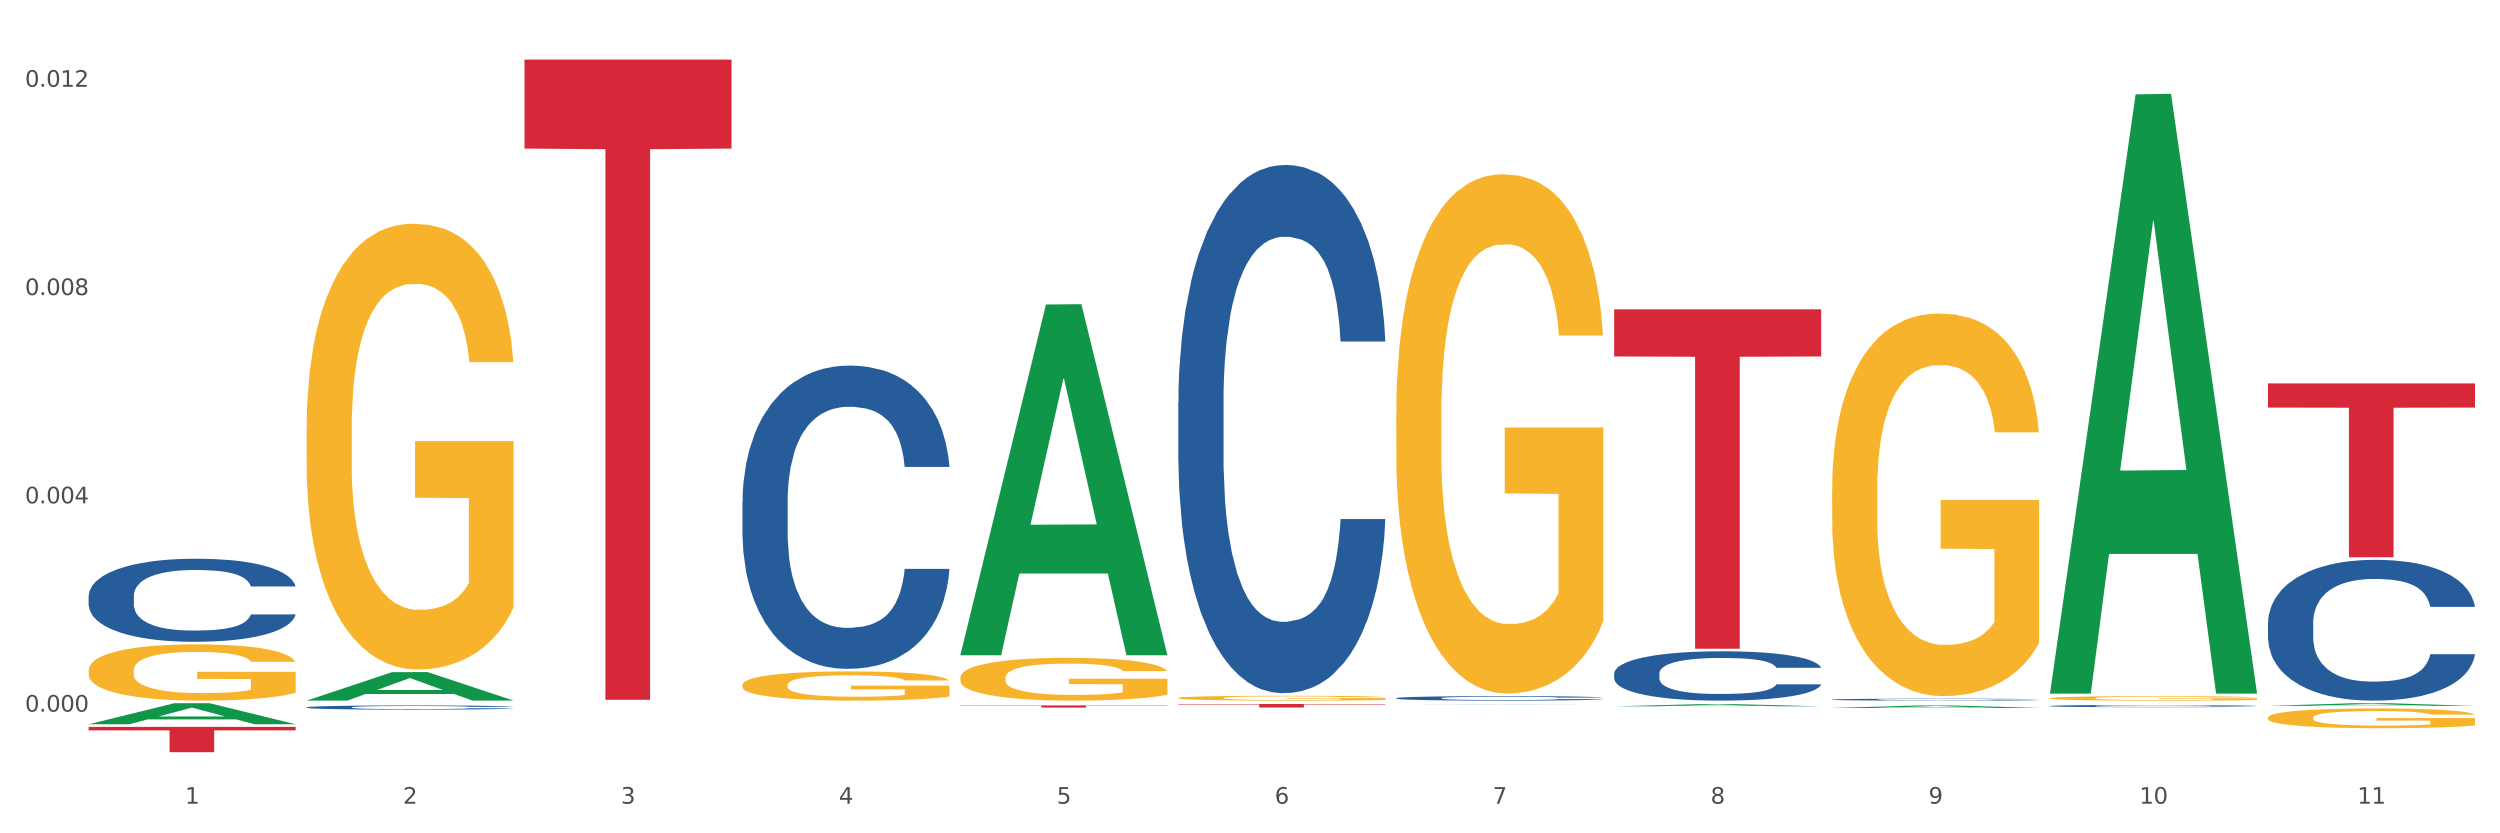 <?xml version="1.0" encoding="utf-8" standalone="no"?>
<!DOCTYPE svg PUBLIC "-//W3C//DTD SVG 1.1//EN"
  "http://www.w3.org/Graphics/SVG/1.1/DTD/svg11.dtd">
<svg xmlns:xlink="http://www.w3.org/1999/xlink" width="1080pt" height="360pt" viewBox="0 0 1080 360" xmlns="http://www.w3.org/2000/svg" version="1.1">
 <rect x="0" y="0" width="1080" height="360" fill="#333333" stroke="none"/>
 <defs>
  <style type="text/css">*{stroke-linejoin: round; stroke-linecap: butt}</style>
 </defs>
 <g id="figure_1">
  <g id="patch_1">
   <path d="M 0 360 
L 1080 360 
L 1080 0 
L 0 0 
z
" style="fill: #ffffff; stroke: #ffffff; stroke-linejoin: miter"/>
  </g>
  <g id="axes_1">
   <g id="matplotlib.axis_1">
    <g id="xtick_1">
     <g id="text_1">
      <!-- 1 -->
      <g style="fill: #4d4d4d" transform="translate(79.949 347.204) scale(0.096 -0.096)">
       <defs>
        <path id="DejaVuSans-31" d="M 794 531 
L 1825 531 
L 1825 4091 
L 703 3866 
L 703 4441 
L 1819 4666 
L 2450 4666 
L 2450 531 
L 3481 531 
L 3481 0 
L 794 0 
L 794 531 
z
" transform="scale(0.016)"/>
       </defs>
       <use xlink:href="#DejaVuSans-31"/>
      </g>
     </g>
    </g>
    <g id="xtick_2">
     <g id="text_2">
      <!-- 2 -->
      <g style="fill: #4d4d4d" transform="translate(174.097 347.204) scale(0.096 -0.096)">
       <defs>
        <path id="DejaVuSans-32" d="M 1228 531 
L 3431 531 
L 3431 0 
L 469 0 
L 469 531 
Q 828 903 1448 1529 
Q 2069 2156 2228 2338 
Q 2531 2678 2651 2914 
Q 2772 3150 2772 3378 
Q 2772 3750 2511 3984 
Q 2250 4219 1831 4219 
Q 1534 4219 1204 4116 
Q 875 4013 500 3803 
L 500 4441 
Q 881 4594 1212 4672 
Q 1544 4750 1819 4750 
Q 2544 4750 2975 4387 
Q 3406 4025 3406 3419 
Q 3406 3131 3298 2873 
Q 3191 2616 2906 2266 
Q 2828 2175 2409 1742 
Q 1991 1309 1228 531 
z
" transform="scale(0.016)"/>
       </defs>
       <use xlink:href="#DejaVuSans-32"/>
      </g>
     </g>
    </g>
    <g id="xtick_3">
     <g id="text_3">
      <!-- 3 -->
      <g style="fill: #4d4d4d" transform="translate(268.244 347.204) scale(0.096 -0.096)">
       <defs>
        <path id="DejaVuSans-33" d="M 2597 2516 
Q 3050 2419 3304 2112 
Q 3559 1806 3559 1356 
Q 3559 666 3084 287 
Q 2609 -91 1734 -91 
Q 1441 -91 1130 -33 
Q 819 25 488 141 
L 488 750 
Q 750 597 1062 519 
Q 1375 441 1716 441 
Q 2309 441 2620 675 
Q 2931 909 2931 1356 
Q 2931 1769 2642 2001 
Q 2353 2234 1838 2234 
L 1294 2234 
L 1294 2753 
L 1863 2753 
Q 2328 2753 2575 2939 
Q 2822 3125 2822 3475 
Q 2822 3834 2567 4026 
Q 2313 4219 1838 4219 
Q 1578 4219 1281 4162 
Q 984 4106 628 3988 
L 628 4550 
Q 988 4650 1302 4700 
Q 1616 4750 1894 4750 
Q 2613 4750 3031 4423 
Q 3450 4097 3450 3541 
Q 3450 3153 3228 2886 
Q 3006 2619 2597 2516 
z
" transform="scale(0.016)"/>
       </defs>
       <use xlink:href="#DejaVuSans-33"/>
      </g>
     </g>
    </g>
    <g id="xtick_4">
     <g id="text_4">
      <!-- 4 -->
      <g style="fill: #4d4d4d" transform="translate(362.392 347.204) scale(0.096 -0.096)">
       <defs>
        <path id="DejaVuSans-34" d="M 2419 4116 
L 825 1625 
L 2419 1625 
L 2419 4116 
z
M 2253 4666 
L 3047 4666 
L 3047 1625 
L 3713 1625 
L 3713 1100 
L 3047 1100 
L 3047 0 
L 2419 0 
L 2419 1100 
L 313 1100 
L 313 1709 
L 2253 4666 
z
" transform="scale(0.016)"/>
       </defs>
       <use xlink:href="#DejaVuSans-34"/>
      </g>
     </g>
    </g>
    <g id="xtick_5">
     <g id="text_5">
      <!-- 5 -->
      <g style="fill: #4d4d4d" transform="translate(456.54 347.204) scale(0.096 -0.096)">
       <defs>
        <path id="DejaVuSans-35" d="M 691 4666 
L 3169 4666 
L 3169 4134 
L 1269 4134 
L 1269 2991 
Q 1406 3038 1543 3061 
Q 1681 3084 1819 3084 
Q 2600 3084 3056 2656 
Q 3513 2228 3513 1497 
Q 3513 744 3044 326 
Q 2575 -91 1722 -91 
Q 1428 -91 1123 -41 
Q 819 9 494 109 
L 494 744 
Q 775 591 1075 516 
Q 1375 441 1709 441 
Q 2250 441 2565 725 
Q 2881 1009 2881 1497 
Q 2881 1984 2565 2268 
Q 2250 2553 1709 2553 
Q 1456 2553 1204 2497 
Q 953 2441 691 2322 
L 691 4666 
z
" transform="scale(0.016)"/>
       </defs>
       <use xlink:href="#DejaVuSans-35"/>
      </g>
     </g>
    </g>
    <g id="xtick_6">
     <g id="text_6">
      <!-- 6 -->
      <g style="fill: #4d4d4d" transform="translate(550.688 347.204) scale(0.096 -0.096)">
       <defs>
        <path id="DejaVuSans-36" d="M 2113 2584 
Q 1688 2584 1439 2293 
Q 1191 2003 1191 1497 
Q 1191 994 1439 701 
Q 1688 409 2113 409 
Q 2538 409 2786 701 
Q 3034 994 3034 1497 
Q 3034 2003 2786 2293 
Q 2538 2584 2113 2584 
z
M 3366 4563 
L 3366 3988 
Q 3128 4100 2886 4159 
Q 2644 4219 2406 4219 
Q 1781 4219 1451 3797 
Q 1122 3375 1075 2522 
Q 1259 2794 1537 2939 
Q 1816 3084 2150 3084 
Q 2853 3084 3261 2657 
Q 3669 2231 3669 1497 
Q 3669 778 3244 343 
Q 2819 -91 2113 -91 
Q 1303 -91 875 529 
Q 447 1150 447 2328 
Q 447 3434 972 4092 
Q 1497 4750 2381 4750 
Q 2619 4750 2861 4703 
Q 3103 4656 3366 4563 
z
" transform="scale(0.016)"/>
       </defs>
       <use xlink:href="#DejaVuSans-36"/>
      </g>
     </g>
    </g>
    <g id="xtick_7">
     <g id="text_7">
      <!-- 7 -->
      <g style="fill: #4d4d4d" transform="translate(644.835 347.204) scale(0.096 -0.096)">
       <defs>
        <path id="DejaVuSans-37" d="M 525 4666 
L 3525 4666 
L 3525 4397 
L 1831 0 
L 1172 0 
L 2766 4134 
L 525 4134 
L 525 4666 
z
" transform="scale(0.016)"/>
       </defs>
       <use xlink:href="#DejaVuSans-37"/>
      </g>
     </g>
    </g>
    <g id="xtick_8">
     <g id="text_8">
      <!-- 8 -->
      <g style="fill: #4d4d4d" transform="translate(738.983 347.204) scale(0.096 -0.096)">
       <defs>
        <path id="DejaVuSans-38" d="M 2034 2216 
Q 1584 2216 1326 1975 
Q 1069 1734 1069 1313 
Q 1069 891 1326 650 
Q 1584 409 2034 409 
Q 2484 409 2743 651 
Q 3003 894 3003 1313 
Q 3003 1734 2745 1975 
Q 2488 2216 2034 2216 
z
M 1403 2484 
Q 997 2584 770 2862 
Q 544 3141 544 3541 
Q 544 4100 942 4425 
Q 1341 4750 2034 4750 
Q 2731 4750 3128 4425 
Q 3525 4100 3525 3541 
Q 3525 3141 3298 2862 
Q 3072 2584 2669 2484 
Q 3125 2378 3379 2068 
Q 3634 1759 3634 1313 
Q 3634 634 3220 271 
Q 2806 -91 2034 -91 
Q 1263 -91 848 271 
Q 434 634 434 1313 
Q 434 1759 690 2068 
Q 947 2378 1403 2484 
z
M 1172 3481 
Q 1172 3119 1398 2916 
Q 1625 2713 2034 2713 
Q 2441 2713 2670 2916 
Q 2900 3119 2900 3481 
Q 2900 3844 2670 4047 
Q 2441 4250 2034 4250 
Q 1625 4250 1398 4047 
Q 1172 3844 1172 3481 
z
" transform="scale(0.016)"/>
       </defs>
       <use xlink:href="#DejaVuSans-38"/>
      </g>
     </g>
    </g>
    <g id="xtick_9">
     <g id="text_9">
      <!-- 9 -->
      <g style="fill: #4d4d4d" transform="translate(833.131 347.204) scale(0.096 -0.096)">
       <defs>
        <path id="DejaVuSans-39" d="M 703 97 
L 703 672 
Q 941 559 1184 500 
Q 1428 441 1663 441 
Q 2288 441 2617 861 
Q 2947 1281 2994 2138 
Q 2813 1869 2534 1725 
Q 2256 1581 1919 1581 
Q 1219 1581 811 2004 
Q 403 2428 403 3163 
Q 403 3881 828 4315 
Q 1253 4750 1959 4750 
Q 2769 4750 3195 4129 
Q 3622 3509 3622 2328 
Q 3622 1225 3098 567 
Q 2575 -91 1691 -91 
Q 1453 -91 1209 -44 
Q 966 3 703 97 
z
M 1959 2075 
Q 2384 2075 2632 2365 
Q 2881 2656 2881 3163 
Q 2881 3666 2632 3958 
Q 2384 4250 1959 4250 
Q 1534 4250 1286 3958 
Q 1038 3666 1038 3163 
Q 1038 2656 1286 2365 
Q 1534 2075 1959 2075 
z
" transform="scale(0.016)"/>
       </defs>
       <use xlink:href="#DejaVuSans-39"/>
      </g>
     </g>
    </g>
    <g id="xtick_10">
     <g id="text_10">
      <!-- 10 -->
      <g style="fill: #4d4d4d" transform="translate(924.224 347.204) scale(0.096 -0.096)">
       <defs>
        <path id="DejaVuSans-30" d="M 2034 4250 
Q 1547 4250 1301 3770 
Q 1056 3291 1056 2328 
Q 1056 1369 1301 889 
Q 1547 409 2034 409 
Q 2525 409 2770 889 
Q 3016 1369 3016 2328 
Q 3016 3291 2770 3770 
Q 2525 4250 2034 4250 
z
M 2034 4750 
Q 2819 4750 3233 4129 
Q 3647 3509 3647 2328 
Q 3647 1150 3233 529 
Q 2819 -91 2034 -91 
Q 1250 -91 836 529 
Q 422 1150 422 2328 
Q 422 3509 836 4129 
Q 1250 4750 2034 4750 
z
" transform="scale(0.016)"/>
       </defs>
       <use xlink:href="#DejaVuSans-31"/>
       <use xlink:href="#DejaVuSans-30" transform="translate(63.623 0)"/>
      </g>
     </g>
    </g>
    <g id="xtick_11">
     <g id="text_11">
      <!-- 11 -->
      <g style="fill: #4d4d4d" transform="translate(1018.372 347.204) scale(0.096 -0.096)">
       <use xlink:href="#DejaVuSans-31"/>
       <use xlink:href="#DejaVuSans-31" transform="translate(63.623 0)"/>
      </g>
     </g>
    </g>
    <g id="xtick_12"/>
    <g id="xtick_13"/>
    <g id="xtick_14"/>
    <g id="xtick_15"/>
    <g id="xtick_16"/>
    <g id="xtick_17"/>
    <g id="xtick_18"/>
    <g id="xtick_19"/>
    <g id="xtick_20"/>
    <g id="xtick_21"/>
   </g>
   <g id="matplotlib.axis_2">
    <g id="ytick_1">
     <g id="text_12">
      <!-- 0.000 -->
      <g style="fill: #4d4d4d" transform="translate(10.8 307.431) scale(0.096 -0.096)">
       <defs>
        <path id="DejaVuSans-2e" d="M 684 794 
L 1344 794 
L 1344 0 
L 684 0 
L 684 794 
z
" transform="scale(0.016)"/>
       </defs>
       <use xlink:href="#DejaVuSans-30"/>
       <use xlink:href="#DejaVuSans-2e" transform="translate(63.623 0)"/>
       <use xlink:href="#DejaVuSans-30" transform="translate(95.41 0)"/>
       <use xlink:href="#DejaVuSans-30" transform="translate(159.033 0)"/>
       <use xlink:href="#DejaVuSans-30" transform="translate(222.656 0)"/>
      </g>
     </g>
    </g>
    <g id="ytick_2">
     <g id="text_13">
      <!-- 0.004 -->
      <g style="fill: #4d4d4d" transform="translate(10.8 217.45) scale(0.096 -0.096)">
       <use xlink:href="#DejaVuSans-30"/>
       <use xlink:href="#DejaVuSans-2e" transform="translate(63.623 0)"/>
       <use xlink:href="#DejaVuSans-30" transform="translate(95.41 0)"/>
       <use xlink:href="#DejaVuSans-30" transform="translate(159.033 0)"/>
       <use xlink:href="#DejaVuSans-34" transform="translate(222.656 0)"/>
      </g>
     </g>
    </g>
    <g id="ytick_3">
     <g id="text_14">
      <!-- 0.008 -->
      <g style="fill: #4d4d4d" transform="translate(10.8 127.468) scale(0.096 -0.096)">
       <use xlink:href="#DejaVuSans-30"/>
       <use xlink:href="#DejaVuSans-2e" transform="translate(63.623 0)"/>
       <use xlink:href="#DejaVuSans-30" transform="translate(95.41 0)"/>
       <use xlink:href="#DejaVuSans-30" transform="translate(159.033 0)"/>
       <use xlink:href="#DejaVuSans-38" transform="translate(222.656 0)"/>
      </g>
     </g>
    </g>
    <g id="ytick_4">
     <g id="text_15">
      <!-- 0.012 -->
      <g style="fill: #4d4d4d" transform="translate(10.8 37.487) scale(0.096 -0.096)">
       <use xlink:href="#DejaVuSans-30"/>
       <use xlink:href="#DejaVuSans-2e" transform="translate(63.623 0)"/>
       <use xlink:href="#DejaVuSans-30" transform="translate(95.41 0)"/>
       <use xlink:href="#DejaVuSans-31" transform="translate(159.033 0)"/>
       <use xlink:href="#DejaVuSans-32" transform="translate(222.656 0)"/>
      </g>
     </g>
    </g>
    <g id="ytick_5"/>
    <g id="ytick_6"/>
    <g id="ytick_7"/>
   </g>
   <g id="PolyCollection_1">
    <path d="M 38.283 312.879 
L 38.375 312.87 
L 75.258 303.793 
L 90.564 303.784 
L 127.723 312.896 
L 110.02 312.896 
L 101.998 310.774 
L 63.916 310.774 
L 63.64 310.808 
L 55.894 312.896 
L 38.283 312.896 
L 38.283 312.879 
L 68.711 309.508 
L 97.203 309.499 
L 83.095 305.726 
L 82.911 305.709 
L 82.727 305.735 
L 68.619 309.499 
L 68.711 309.508 
L 38.283 312.879 
z
" clip-path="url(#pa3ec9d5d8d)" style="fill: #109648"/>
    <path d="M 791.464 302.209 
L 791.57 302.208 
L 791.57 302.187 
L 791.887 302.158 
L 793.05 302.104 
L 794.53 302.063 
L 797.068 302.016 
L 798.442 301.996 
L 800.239 301.974 
L 803.939 301.937 
L 808.168 301.907 
L 811.129 301.89 
L 813.349 301.879 
L 818.318 301.86 
L 821.172 301.851 
L 824.132 301.845 
L 826.67 301.84 
L 830.898 301.835 
L 834.282 301.832 
L 838.193 301.832 
L 841.471 301.832 
L 845.805 301.835 
L 852.148 301.845 
L 854.58 301.85 
L 857.857 301.859 
L 861.24 301.871 
L 863.989 301.884 
L 867.161 301.901 
L 870.438 301.924 
L 873.61 301.954 
L 875.83 301.98 
L 877.627 302.009 
L 879.213 302.043 
L 880.376 302.081 
L 880.905 302.113 
L 861.558 302.113 
L 861.029 302.084 
L 859.972 302.053 
L 858.915 302.033 
L 857.752 302.016 
L 855.954 301.997 
L 854.369 301.984 
L 851.726 301.97 
L 849.294 301.961 
L 847.285 301.955 
L 844.854 301.951 
L 839.673 301.946 
L 835.973 301.946 
L 833.647 301.947 
L 830.793 301.951 
L 828.361 301.957 
L 825.507 301.966 
L 823.287 301.976 
L 821.066 301.989 
L 819.798 301.998 
L 817.895 302.015 
L 816.626 302.029 
L 814.935 302.053 
L 813.983 302.07 
L 812.291 302.113 
L 811.551 302.146 
L 811.234 302.168 
L 811.023 302.192 
L 811.023 302.312 
L 811.657 302.366 
L 812.186 302.389 
L 813.032 302.415 
L 814.617 302.449 
L 816.943 302.482 
L 819.375 302.506 
L 821.384 302.52 
L 823.287 302.531 
L 825.189 302.539 
L 827.515 302.547 
L 829.418 302.552 
L 832.273 302.556 
L 835.656 302.559 
L 838.299 302.559 
L 843.691 302.555 
L 846.122 302.551 
L 848.448 302.545 
L 850.986 302.537 
L 852.994 302.528 
L 854.157 302.521 
L 856.06 302.506 
L 857.54 302.491 
L 858.809 302.473 
L 859.655 302.458 
L 860.606 302.435 
L 861.346 302.409 
L 861.558 302.395 
L 880.905 302.395 
L 880.482 302.423 
L 879.742 302.45 
L 878.262 302.486 
L 877.099 302.506 
L 875.301 302.532 
L 873.398 302.553 
L 870.755 302.577 
L 868.324 302.595 
L 865.787 302.61 
L 863.038 302.624 
L 858.069 302.643 
L 856.272 302.648 
L 852.466 302.658 
L 849.505 302.663 
L 845.171 302.668 
L 840.731 302.671 
L 836.079 302.672 
L 831.956 302.671 
L 827.41 302.666 
L 824.555 302.661 
L 821.384 302.654 
L 817.683 302.644 
L 814.194 302.631 
L 810.917 302.615 
L 807.851 302.598 
L 804.997 302.578 
L 801.296 302.545 
L 798.548 302.512 
L 796.539 302.483 
L 795.165 302.457 
L 793.79 302.425 
L 793.05 302.403 
L 791.887 302.349 
L 791.464 302.299 
L 791.464 302.209 
z
" clip-path="url(#pa3ec9d5d8d)" style="fill: #255c99"/>
    <path d="M 697.317 290.933 
L 697.422 290.914 
L 697.422 290.368 
L 697.74 289.629 
L 698.903 288.266 
L 700.383 287.234 
L 702.92 286.027 
L 704.294 285.521 
L 706.092 284.956 
L 709.792 284.041 
L 714.021 283.263 
L 716.981 282.834 
L 719.201 282.562 
L 724.17 282.075 
L 727.024 281.861 
L 729.985 281.686 
L 732.522 281.569 
L 736.751 281.433 
L 740.134 281.374 
L 744.046 281.355 
L 747.323 281.374 
L 751.657 281.452 
L 758.001 281.686 
L 760.432 281.822 
L 763.71 282.056 
L 767.093 282.367 
L 769.842 282.679 
L 773.013 283.126 
L 776.291 283.71 
L 779.462 284.45 
L 781.682 285.132 
L 783.48 285.852 
L 785.065 286.728 
L 786.228 287.682 
L 786.757 288.48 
L 767.41 288.48 
L 766.881 287.76 
L 765.824 286.981 
L 764.767 286.455 
L 763.604 286.027 
L 761.807 285.54 
L 760.221 285.229 
L 757.578 284.859 
L 755.146 284.625 
L 753.138 284.489 
L 750.706 284.372 
L 745.526 284.256 
L 741.825 284.256 
L 739.5 284.294 
L 736.645 284.392 
L 734.213 284.528 
L 731.359 284.762 
L 729.139 285.015 
L 726.919 285.346 
L 725.65 285.579 
L 723.747 286.008 
L 722.478 286.358 
L 720.787 286.962 
L 719.835 287.39 
L 718.144 288.5 
L 717.404 289.317 
L 717.087 289.882 
L 716.875 290.505 
L 716.875 293.542 
L 717.509 294.904 
L 718.038 295.488 
L 718.884 296.15 
L 720.47 297.007 
L 722.796 297.844 
L 725.227 298.448 
L 727.236 298.818 
L 729.139 299.09 
L 731.042 299.304 
L 733.368 299.499 
L 735.271 299.616 
L 738.125 299.732 
L 741.508 299.791 
L 744.151 299.791 
L 749.543 299.694 
L 751.975 299.596 
L 754.301 299.46 
L 756.838 299.246 
L 758.847 299.012 
L 760.009 298.837 
L 761.912 298.467 
L 763.393 298.078 
L 764.661 297.63 
L 765.507 297.241 
L 766.458 296.657 
L 767.199 295.995 
L 767.41 295.644 
L 786.757 295.644 
L 786.334 296.345 
L 785.594 297.026 
L 784.114 297.941 
L 782.951 298.467 
L 781.154 299.11 
L 779.251 299.655 
L 776.608 300.258 
L 774.176 300.706 
L 771.639 301.095 
L 768.89 301.446 
L 763.921 301.932 
L 762.124 302.069 
L 758.318 302.302 
L 755.358 302.439 
L 751.023 302.575 
L 746.583 302.653 
L 741.931 302.672 
L 737.808 302.633 
L 733.262 302.516 
L 730.407 302.4 
L 727.236 302.224 
L 723.536 301.952 
L 720.047 301.621 
L 716.769 301.232 
L 713.704 300.784 
L 710.849 300.278 
L 707.149 299.44 
L 704.4 298.623 
L 702.391 297.864 
L 701.017 297.221 
L 699.643 296.403 
L 698.903 295.839 
L 697.74 294.476 
L 697.317 293.211 
L 697.317 290.933 
z
" clip-path="url(#pa3ec9d5d8d)" style="fill: #255c99"/>
    <path d="M 603.169 301.6 
L 603.275 301.599 
L 603.275 301.549 
L 603.592 301.481 
L 604.755 301.357 
L 606.235 301.263 
L 608.772 301.153 
L 610.147 301.106 
L 611.944 301.055 
L 615.644 300.971 
L 619.873 300.9 
L 622.833 300.861 
L 625.053 300.836 
L 630.022 300.792 
L 632.877 300.772 
L 635.837 300.756 
L 638.374 300.746 
L 642.603 300.733 
L 645.986 300.728 
L 649.898 300.726 
L 653.175 300.728 
L 657.51 300.735 
L 663.853 300.756 
L 666.285 300.769 
L 669.562 300.79 
L 672.945 300.818 
L 675.694 300.847 
L 678.866 300.888 
L 682.143 300.941 
L 685.315 301.009 
L 687.535 301.071 
L 689.332 301.137 
L 690.918 301.217 
L 692.081 301.304 
L 692.609 301.377 
L 673.262 301.377 
L 672.734 301.311 
L 671.676 301.24 
L 670.619 301.192 
L 669.456 301.153 
L 667.659 301.108 
L 666.073 301.08 
L 663.43 301.046 
L 660.999 301.025 
L 658.99 301.012 
L 656.558 301.002 
L 651.378 300.991 
L 647.678 300.991 
L 645.352 300.994 
L 642.497 301.003 
L 640.066 301.016 
L 637.211 301.037 
L 634.991 301.06 
L 632.771 301.09 
L 631.502 301.112 
L 629.599 301.151 
L 628.331 301.183 
L 626.639 301.238 
L 625.688 301.277 
L 623.996 301.378 
L 623.256 301.453 
L 622.939 301.504 
L 622.727 301.561 
L 622.727 301.839 
L 623.362 301.963 
L 623.89 302.016 
L 624.736 302.077 
L 626.322 302.155 
L 628.648 302.231 
L 631.079 302.286 
L 633.088 302.32 
L 634.991 302.345 
L 636.894 302.365 
L 639.22 302.382 
L 641.123 302.393 
L 643.977 302.404 
L 647.361 302.409 
L 650.004 302.409 
L 655.395 302.4 
L 657.827 302.391 
L 660.153 302.379 
L 662.69 302.359 
L 664.699 302.338 
L 665.862 302.322 
L 667.765 302.288 
L 669.245 302.253 
L 670.514 302.212 
L 671.359 302.176 
L 672.311 302.123 
L 673.051 302.063 
L 673.262 302.031 
L 692.609 302.031 
L 692.186 302.095 
L 691.446 302.157 
L 689.966 302.24 
L 688.803 302.288 
L 687.006 302.347 
L 685.103 302.397 
L 682.46 302.452 
L 680.028 302.493 
L 677.491 302.528 
L 674.742 302.56 
L 669.773 302.605 
L 667.976 302.617 
L 664.17 302.638 
L 661.21 302.651 
L 656.875 302.663 
L 652.435 302.67 
L 647.783 302.672 
L 643.66 302.669 
L 639.114 302.658 
L 636.26 302.647 
L 633.088 302.631 
L 629.388 302.606 
L 625.899 302.576 
L 622.622 302.541 
L 619.556 302.5 
L 616.701 302.454 
L 613.001 302.377 
L 610.252 302.302 
L 608.244 302.233 
L 606.869 302.175 
L 605.495 302.1 
L 604.755 302.048 
L 603.592 301.924 
L 603.169 301.808 
L 603.169 301.6 
z
" clip-path="url(#pa3ec9d5d8d)" style="fill: #255c99"/>
    <path d="M 320.726 216.799 
L 320.832 216.68 
L 320.832 213.33 
L 321.149 208.783 
L 322.312 200.409 
L 323.792 194.068 
L 326.329 186.65 
L 327.704 183.54 
L 329.501 180.07 
L 333.201 174.447 
L 337.43 169.661 
L 340.39 167.029 
L 342.61 165.354 
L 347.579 162.364 
L 350.434 161.047 
L 353.394 159.971 
L 355.931 159.253 
L 360.16 158.415 
L 363.543 158.057 
L 367.455 157.937 
L 370.732 158.057 
L 375.067 158.535 
L 381.41 159.971 
L 383.842 160.808 
L 387.119 162.244 
L 390.502 164.158 
L 393.251 166.072 
L 396.423 168.824 
L 399.7 172.413 
L 402.872 176.959 
L 405.092 181.147 
L 406.889 185.574 
L 408.475 190.957 
L 409.638 196.82 
L 410.166 201.725 
L 390.819 201.725 
L 390.291 197.298 
L 389.233 192.513 
L 388.176 189.282 
L 387.013 186.65 
L 385.216 183.659 
L 383.63 181.745 
L 380.987 179.472 
L 378.556 178.036 
L 376.547 177.199 
L 374.115 176.481 
L 368.935 175.763 
L 365.235 175.763 
L 362.909 176.002 
L 360.054 176.601 
L 357.623 177.438 
L 354.768 178.874 
L 352.548 180.429 
L 350.328 182.463 
L 349.059 183.899 
L 347.156 186.531 
L 345.888 188.684 
L 344.196 192.393 
L 343.245 195.025 
L 341.553 201.844 
L 340.813 206.869 
L 340.496 210.339 
L 340.284 214.167 
L 340.284 232.831 
L 340.919 241.206 
L 341.447 244.795 
L 342.293 248.863 
L 343.879 254.127 
L 346.205 259.271 
L 348.636 262.98 
L 350.645 265.253 
L 352.548 266.928 
L 354.451 268.244 
L 356.777 269.441 
L 358.68 270.158 
L 361.534 270.876 
L 364.918 271.235 
L 367.561 271.235 
L 372.952 270.637 
L 375.384 270.039 
L 377.71 269.201 
L 380.247 267.885 
L 382.256 266.45 
L 383.419 265.373 
L 385.322 263.1 
L 386.802 260.707 
L 388.071 257.955 
L 388.916 255.562 
L 389.868 251.973 
L 390.608 247.905 
L 390.819 245.752 
L 410.166 245.752 
L 409.743 250.059 
L 409.003 254.246 
L 407.523 259.869 
L 406.36 263.1 
L 404.563 267.048 
L 402.66 270.398 
L 400.017 274.106 
L 397.585 276.858 
L 395.048 279.251 
L 392.299 281.404 
L 387.33 284.395 
L 385.533 285.233 
L 381.727 286.669 
L 378.767 287.506 
L 374.432 288.344 
L 369.992 288.822 
L 365.34 288.942 
L 361.217 288.702 
L 356.671 287.985 
L 353.817 287.267 
L 350.645 286.19 
L 346.945 284.515 
L 343.456 282.481 
L 340.179 280.088 
L 337.113 277.337 
L 334.258 274.226 
L 330.558 269.082 
L 327.809 264.057 
L 325.801 259.391 
L 324.426 255.443 
L 323.052 250.418 
L 322.312 246.948 
L 321.149 238.574 
L 320.726 230.797 
L 320.726 216.799 
z
" clip-path="url(#pa3ec9d5d8d)" style="fill: #255c99"/>
    <path d="M 132.431 305.568 
L 132.536 305.566 
L 132.536 305.52 
L 132.854 305.457 
L 134.016 305.342 
L 135.497 305.254 
L 138.034 305.152 
L 139.408 305.109 
L 141.206 305.061 
L 144.906 304.983 
L 149.135 304.917 
L 152.095 304.881 
L 154.315 304.858 
L 159.284 304.817 
L 162.138 304.799 
L 165.099 304.784 
L 167.636 304.774 
L 171.865 304.762 
L 175.248 304.757 
L 179.16 304.756 
L 182.437 304.757 
L 186.771 304.764 
L 193.115 304.784 
L 195.546 304.795 
L 198.824 304.815 
L 202.207 304.841 
L 204.956 304.868 
L 208.127 304.906 
L 211.405 304.955 
L 214.576 305.018 
L 216.796 305.076 
L 218.594 305.137 
L 220.179 305.211 
L 221.342 305.292 
L 221.871 305.36 
L 202.524 305.36 
L 201.995 305.299 
L 200.938 305.233 
L 199.881 305.188 
L 198.718 305.152 
L 196.921 305.111 
L 195.335 305.084 
L 192.692 305.053 
L 190.26 305.033 
L 188.252 305.021 
L 185.82 305.012 
L 180.64 305.002 
L 176.939 305.002 
L 174.614 305.005 
L 171.759 305.013 
L 169.327 305.025 
L 166.473 305.045 
L 164.253 305.066 
L 162.033 305.094 
L 160.764 305.114 
L 158.861 305.15 
L 157.592 305.18 
L 155.901 305.231 
L 154.949 305.267 
L 153.258 305.361 
L 152.518 305.431 
L 152.201 305.479 
L 151.989 305.531 
L 151.989 305.789 
L 152.623 305.905 
L 153.152 305.954 
L 153.998 306.01 
L 155.584 306.083 
L 157.91 306.154 
L 160.341 306.205 
L 162.35 306.236 
L 164.253 306.259 
L 166.156 306.278 
L 168.482 306.294 
L 170.385 306.304 
L 173.239 306.314 
L 176.622 306.319 
L 179.265 306.319 
L 184.657 306.311 
L 187.089 306.302 
L 189.414 306.291 
L 191.952 306.273 
L 193.961 306.253 
L 195.123 306.238 
L 197.026 306.207 
L 198.507 306.174 
L 199.775 306.136 
L 200.621 306.103 
L 201.572 306.053 
L 202.313 305.997 
L 202.524 305.967 
L 221.871 305.967 
L 221.448 306.027 
L 220.708 306.084 
L 219.228 306.162 
L 218.065 306.207 
L 216.268 306.261 
L 214.365 306.307 
L 211.722 306.359 
L 209.29 306.396 
L 206.753 306.429 
L 204.004 306.459 
L 199.035 306.5 
L 197.238 306.512 
L 193.432 306.532 
L 190.472 306.543 
L 186.137 306.555 
L 181.697 306.562 
L 177.045 306.563 
L 172.922 306.56 
L 168.376 306.55 
L 165.521 306.54 
L 162.35 306.525 
L 158.65 306.502 
L 155.161 306.474 
L 151.883 306.441 
L 148.817 306.403 
L 145.963 306.36 
L 142.263 306.289 
L 139.514 306.22 
L 137.505 306.155 
L 136.131 306.101 
L 134.757 306.032 
L 134.016 305.984 
L 132.854 305.868 
L 132.431 305.761 
L 132.431 305.568 
z
" clip-path="url(#pa3ec9d5d8d)" style="fill: #255c99"/>
    <path d="M 38.283 257.493 
L 38.389 257.46 
L 38.389 256.542 
L 38.706 255.297 
L 39.869 253.004 
L 41.349 251.267 
L 43.886 249.236 
L 45.261 248.384 
L 47.058 247.434 
L 50.758 245.894 
L 54.987 244.583 
L 57.947 243.862 
L 60.167 243.404 
L 65.136 242.585 
L 67.991 242.224 
L 70.951 241.929 
L 73.488 241.733 
L 77.717 241.503 
L 81.1 241.405 
L 85.012 241.372 
L 88.289 241.405 
L 92.624 241.536 
L 98.967 241.929 
L 101.399 242.159 
L 104.676 242.552 
L 108.059 243.076 
L 110.808 243.6 
L 113.98 244.354 
L 117.257 245.337 
L 120.429 246.582 
L 122.649 247.729 
L 124.446 248.941 
L 126.032 250.415 
L 127.195 252.021 
L 127.723 253.364 
L 108.376 253.364 
L 107.848 252.152 
L 106.79 250.841 
L 105.733 249.957 
L 104.57 249.236 
L 102.773 248.417 
L 101.187 247.892 
L 98.544 247.27 
L 96.113 246.877 
L 94.104 246.647 
L 91.672 246.451 
L 86.492 246.254 
L 82.792 246.254 
L 80.466 246.32 
L 77.611 246.484 
L 75.18 246.713 
L 72.325 247.106 
L 70.105 247.532 
L 67.885 248.089 
L 66.616 248.482 
L 64.713 249.203 
L 63.445 249.793 
L 61.753 250.809 
L 60.802 251.529 
L 59.11 253.397 
L 58.37 254.773 
L 58.053 255.723 
L 57.841 256.772 
L 57.841 261.883 
L 58.476 264.177 
L 59.004 265.16 
L 59.85 266.274 
L 61.436 267.715 
L 63.762 269.124 
L 66.193 270.14 
L 68.202 270.762 
L 70.105 271.221 
L 72.008 271.581 
L 74.334 271.909 
L 76.237 272.106 
L 79.091 272.302 
L 82.475 272.401 
L 85.118 272.401 
L 90.509 272.237 
L 92.941 272.073 
L 95.267 271.844 
L 97.804 271.483 
L 99.813 271.09 
L 100.976 270.795 
L 102.879 270.173 
L 104.359 269.517 
L 105.628 268.764 
L 106.473 268.108 
L 107.425 267.125 
L 108.165 266.011 
L 108.376 265.422 
L 127.723 265.422 
L 127.3 266.601 
L 126.56 267.748 
L 125.08 269.288 
L 123.917 270.173 
L 122.12 271.254 
L 120.217 272.171 
L 117.574 273.187 
L 115.142 273.941 
L 112.605 274.596 
L 109.856 275.186 
L 104.887 276.005 
L 103.09 276.234 
L 99.284 276.627 
L 96.324 276.857 
L 91.989 277.086 
L 87.549 277.217 
L 82.897 277.25 
L 78.774 277.184 
L 74.228 276.988 
L 71.374 276.791 
L 68.202 276.496 
L 64.502 276.037 
L 61.013 275.48 
L 57.736 274.825 
L 54.67 274.072 
L 51.815 273.22 
L 48.115 271.811 
L 45.366 270.435 
L 43.358 269.157 
L 41.983 268.076 
L 40.609 266.699 
L 39.869 265.749 
L 38.706 263.456 
L 38.283 261.326 
L 38.283 257.493 
z
" clip-path="url(#pa3ec9d5d8d)" style="fill: #255c99"/>
    <path d="M 38.283 289.596 
L 38.389 289.573 
L 38.389 288.774 
L 38.6 288.086 
L 39.656 286.421 
L 41.24 285.044 
L 42.401 284.312 
L 43.563 283.712 
L 44.936 283.113 
L 46.625 282.491 
L 49.687 281.581 
L 51.588 281.115 
L 53.911 280.626 
L 58.135 279.916 
L 61.197 279.516 
L 64.365 279.183 
L 69.54 278.784 
L 72.919 278.606 
L 76.509 278.473 
L 80.838 278.384 
L 84.112 278.362 
L 91.292 278.428 
L 97.417 278.628 
L 100.374 278.784 
L 104.175 279.05 
L 106.182 279.228 
L 109.455 279.583 
L 112.834 280.049 
L 115.157 280.449 
L 118.642 281.204 
L 121.282 281.958 
L 123.711 282.891 
L 124.978 283.535 
L 125.928 284.134 
L 126.773 284.822 
L 127.618 285.91 
L 108.61 285.91 
L 107.871 285.133 
L 106.71 284.401 
L 105.02 283.69 
L 103.542 283.246 
L 101.007 282.691 
L 98.684 282.336 
L 96.256 282.069 
L 93.299 281.847 
L 90.976 281.736 
L 87.702 281.648 
L 81.261 281.67 
L 76.931 281.847 
L 73.975 282.069 
L 72.074 282.269 
L 70.384 282.491 
L 68.484 282.802 
L 66.266 283.268 
L 64.682 283.69 
L 63.098 284.223 
L 61.831 284.756 
L 60.669 285.377 
L 59.719 286.043 
L 58.98 286.732 
L 58.346 287.575 
L 57.818 288.974 
L 57.818 292.016 
L 58.03 292.704 
L 58.558 293.614 
L 59.191 294.302 
L 60.247 295.124 
L 61.197 295.679 
L 62.993 296.478 
L 64.999 297.144 
L 66.583 297.566 
L 68.167 297.921 
L 70.912 298.41 
L 73.975 298.809 
L 76.615 299.053 
L 80.205 299.275 
L 82.634 299.364 
L 84.745 299.409 
L 89.92 299.409 
L 93.616 299.342 
L 97.734 299.187 
L 100.902 298.987 
L 103.542 298.743 
L 106.498 298.343 
L 108.399 297.965 
L 108.399 293.325 
L 85.168 293.303 
L 85.168 290.217 
L 127.723 290.217 
L 127.723 299.275 
L 125.928 299.742 
L 123.922 300.163 
L 121.81 300.541 
L 118.642 301.007 
L 114.841 301.451 
L 111.461 301.762 
L 107.871 302.028 
L 103.647 302.273 
L 98.156 302.495 
L 94.777 302.583 
L 90.553 302.65 
L 85.59 302.672 
L 81.261 302.628 
L 77.037 302.517 
L 72.602 302.317 
L 68.272 302.028 
L 64.999 301.74 
L 61.725 301.384 
L 58.241 300.918 
L 55.495 300.474 
L 53.383 300.075 
L 51.06 299.564 
L 48.526 298.898 
L 46.625 298.299 
L 44.936 297.677 
L 43.14 296.878 
L 41.873 296.189 
L 40.606 295.324 
L 39.867 294.68 
L 39.022 293.681 
L 38.389 292.282 
L 38.283 289.596 
z
" clip-path="url(#pa3ec9d5d8d)" style="fill: #f7b32b"/>
    <path d="M 38.283 314.008 
L 127.723 314.008 
L 127.723 315.528 
L 92.541 315.539 
L 92.541 324.95 
L 73.254 324.95 
L 73.254 315.539 
L 38.283 315.528 
L 38.283 314.018 
L 38.283 314.008 
z
" clip-path="url(#pa3ec9d5d8d)" style="fill: #d62839"/>
    <path d="M 226.578 25.759 
L 316.019 25.759 
L 316.019 64.192 
L 280.836 64.452 
L 280.836 302.318 
L 261.549 302.318 
L 261.549 64.452 
L 226.578 64.192 
L 226.578 26.019 
L 226.578 25.759 
z
" clip-path="url(#pa3ec9d5d8d)" style="fill: #d62839"/>
    <path d="M 414.874 304.741 
L 504.314 304.741 
L 504.314 304.873 
L 469.131 304.874 
L 469.131 305.691 
L 449.844 305.691 
L 449.844 304.874 
L 414.874 304.873 
L 414.874 304.742 
L 414.874 304.741 
z
" clip-path="url(#pa3ec9d5d8d)" style="fill: #d62839"/>
    <path d="M 509.021 304.141 
L 598.462 304.141 
L 598.462 304.35 
L 563.279 304.351 
L 563.279 305.643 
L 543.992 305.643 
L 543.992 304.351 
L 509.021 304.35 
L 509.021 304.142 
L 509.021 304.141 
z
" clip-path="url(#pa3ec9d5d8d)" style="fill: #d62839"/>
    <path d="M 697.317 133.618 
L 786.757 133.618 
L 786.757 153.994 
L 751.574 154.132 
L 751.574 280.243 
L 732.287 280.243 
L 732.287 154.132 
L 697.317 153.994 
L 697.317 133.756 
L 697.317 133.618 
z
" clip-path="url(#pa3ec9d5d8d)" style="fill: #d62839"/>
    <path d="M 979.76 165.631 
L 1069.2 165.631 
L 1069.2 176.068 
L 1034.017 176.138 
L 1034.017 240.731 
L 1014.73 240.731 
L 1014.73 176.138 
L 979.76 176.068 
L 979.76 165.702 
L 979.76 165.631 
z
" clip-path="url(#pa3ec9d5d8d)" style="fill: #d62839"/>
    <path d="M 132.431 185.635 
L 132.536 185.459 
L 132.536 179.127 
L 132.747 173.675 
L 133.803 160.484 
L 135.387 149.579 
L 136.549 143.775 
L 137.71 139.026 
L 139.083 134.278 
L 140.773 129.353 
L 143.835 122.142 
L 145.736 118.448 
L 148.059 114.579 
L 152.283 108.95 
L 155.345 105.785 
L 158.513 103.146 
L 163.687 99.98 
L 167.066 98.573 
L 170.657 97.518 
L 174.986 96.815 
L 178.26 96.639 
L 185.44 97.166 
L 191.565 98.749 
L 194.521 99.98 
L 198.323 102.091 
L 200.329 103.498 
L 203.603 106.312 
L 206.982 110.006 
L 209.305 113.172 
L 212.79 119.152 
L 215.43 125.132 
L 217.858 132.519 
L 219.125 137.619 
L 220.076 142.368 
L 220.921 147.82 
L 221.765 156.439 
L 202.758 156.439 
L 202.019 150.283 
L 200.857 144.479 
L 199.168 138.85 
L 197.689 135.333 
L 195.155 130.936 
L 192.832 128.122 
L 190.403 126.011 
L 187.446 124.252 
L 185.123 123.373 
L 181.85 122.669 
L 175.408 122.845 
L 171.079 124.252 
L 168.122 126.011 
L 166.222 127.594 
L 164.532 129.353 
L 162.631 131.815 
L 160.414 135.509 
L 158.83 138.85 
L 157.246 143.072 
L 155.979 147.293 
L 154.817 152.217 
L 153.867 157.494 
L 153.128 162.946 
L 152.494 169.63 
L 151.966 180.71 
L 151.966 204.806 
L 152.177 210.259 
L 152.705 217.47 
L 153.339 222.922 
L 154.395 229.43 
L 155.345 233.827 
L 157.14 240.159 
L 159.147 245.435 
L 160.731 248.777 
L 162.314 251.591 
L 165.06 255.46 
L 168.122 258.626 
L 170.762 260.561 
L 174.353 262.32 
L 176.781 263.023 
L 178.893 263.375 
L 184.067 263.375 
L 187.763 262.847 
L 191.882 261.616 
L 195.049 260.033 
L 197.689 258.099 
L 200.646 254.933 
L 202.547 251.943 
L 202.547 215.183 
L 179.316 215.007 
L 179.316 190.56 
L 221.871 190.56 
L 221.871 262.32 
L 220.076 266.013 
L 218.069 269.355 
L 215.958 272.345 
L 212.79 276.039 
L 208.988 279.556 
L 205.609 282.019 
L 202.019 284.129 
L 197.795 286.064 
L 192.304 287.823 
L 188.925 288.526 
L 184.701 289.054 
L 179.738 289.23 
L 175.408 288.878 
L 171.185 287.999 
L 166.75 286.416 
L 162.42 284.129 
L 159.147 281.843 
L 155.873 279.029 
L 152.388 275.335 
L 149.643 271.817 
L 147.531 268.651 
L 145.208 264.606 
L 142.674 259.33 
L 140.773 254.581 
L 139.083 249.656 
L 137.288 243.324 
L 136.021 237.872 
L 134.754 231.013 
L 134.015 225.912 
L 133.17 217.997 
L 132.536 206.917 
L 132.431 185.635 
z
" clip-path="url(#pa3ec9d5d8d)" style="fill: #f7b32b"/>
    <path d="M 320.726 295.885 
L 320.832 295.873 
L 320.832 295.458 
L 321.043 295.101 
L 322.099 294.237 
L 323.683 293.522 
L 324.844 293.142 
L 326.006 292.831 
L 327.379 292.52 
L 329.068 292.197 
L 332.13 291.725 
L 334.031 291.483 
L 336.354 291.229 
L 340.578 290.86 
L 343.64 290.653 
L 346.808 290.48 
L 351.983 290.273 
L 355.362 290.181 
L 358.952 290.111 
L 363.281 290.065 
L 366.555 290.054 
L 373.735 290.088 
L 379.86 290.192 
L 382.817 290.273 
L 386.618 290.411 
L 388.625 290.503 
L 391.898 290.688 
L 395.277 290.93 
L 397.6 291.137 
L 401.085 291.529 
L 403.725 291.921 
L 406.154 292.405 
L 407.421 292.739 
L 408.371 293.05 
L 409.216 293.407 
L 410.061 293.972 
L 391.053 293.972 
L 390.314 293.569 
L 389.153 293.188 
L 387.463 292.819 
L 385.985 292.589 
L 383.45 292.301 
L 381.127 292.117 
L 378.699 291.978 
L 375.742 291.863 
L 373.419 291.805 
L 370.145 291.759 
L 363.704 291.771 
L 359.374 291.863 
L 356.418 291.978 
L 354.517 292.082 
L 352.827 292.197 
L 350.927 292.359 
L 348.709 292.601 
L 347.125 292.819 
L 345.541 293.096 
L 344.274 293.373 
L 343.112 293.695 
L 342.162 294.041 
L 341.423 294.398 
L 340.789 294.836 
L 340.261 295.562 
L 340.261 297.141 
L 340.473 297.498 
L 341.001 297.971 
L 341.634 298.328 
L 342.69 298.754 
L 343.64 299.042 
L 345.436 299.457 
L 347.442 299.803 
L 349.026 300.022 
L 350.61 300.206 
L 353.355 300.46 
L 356.418 300.667 
L 359.058 300.794 
L 362.648 300.909 
L 365.077 300.955 
L 367.189 300.978 
L 372.363 300.978 
L 376.059 300.944 
L 380.177 300.863 
L 383.345 300.759 
L 385.985 300.632 
L 388.941 300.425 
L 390.842 300.229 
L 390.842 297.821 
L 367.611 297.809 
L 367.611 296.207 
L 410.166 296.207 
L 410.166 300.909 
L 408.371 301.151 
L 406.365 301.37 
L 404.253 301.566 
L 401.085 301.808 
L 397.284 302.038 
L 393.904 302.2 
L 390.314 302.338 
L 386.09 302.465 
L 380.599 302.58 
L 377.22 302.626 
L 372.996 302.661 
L 368.033 302.672 
L 363.704 302.649 
L 359.48 302.591 
L 355.045 302.488 
L 350.715 302.338 
L 347.442 302.188 
L 344.168 302.004 
L 340.684 301.762 
L 337.938 301.531 
L 335.826 301.324 
L 333.503 301.059 
L 330.969 300.713 
L 329.068 300.402 
L 327.379 300.079 
L 325.583 299.664 
L 324.316 299.307 
L 323.049 298.858 
L 322.31 298.524 
L 321.465 298.005 
L 320.832 297.279 
L 320.726 295.885 
z
" clip-path="url(#pa3ec9d5d8d)" style="fill: #f7b32b"/>
    <path d="M 414.874 292.732 
L 414.979 292.715 
L 414.979 292.107 
L 415.19 291.584 
L 416.246 290.319 
L 417.83 289.272 
L 418.992 288.715 
L 420.154 288.26 
L 421.526 287.804 
L 423.216 287.331 
L 426.278 286.64 
L 428.179 286.285 
L 430.502 285.914 
L 434.726 285.374 
L 437.788 285.07 
L 440.956 284.817 
L 446.13 284.513 
L 449.509 284.378 
L 453.1 284.277 
L 457.429 284.209 
L 460.703 284.192 
L 467.883 284.243 
L 474.008 284.395 
L 476.964 284.513 
L 480.766 284.716 
L 482.772 284.851 
L 486.046 285.121 
L 489.425 285.475 
L 491.748 285.779 
L 495.233 286.353 
L 497.873 286.926 
L 500.301 287.635 
L 501.568 288.125 
L 502.519 288.58 
L 503.364 289.103 
L 504.208 289.93 
L 485.201 289.93 
L 484.462 289.34 
L 483.3 288.783 
L 481.611 288.243 
L 480.132 287.905 
L 477.598 287.483 
L 475.275 287.213 
L 472.846 287.011 
L 469.889 286.842 
L 467.566 286.758 
L 464.293 286.69 
L 457.851 286.707 
L 453.522 286.842 
L 450.565 287.011 
L 448.665 287.163 
L 446.975 287.331 
L 445.074 287.568 
L 442.857 287.922 
L 441.273 288.243 
L 439.689 288.648 
L 438.422 289.053 
L 437.26 289.525 
L 436.31 290.032 
L 435.571 290.555 
L 434.937 291.196 
L 434.409 292.259 
L 434.409 294.571 
L 434.62 295.095 
L 435.148 295.787 
L 435.782 296.31 
L 436.838 296.934 
L 437.788 297.356 
L 439.583 297.964 
L 441.59 298.47 
L 443.174 298.791 
L 444.758 299.061 
L 447.503 299.432 
L 450.565 299.736 
L 453.205 299.921 
L 456.796 300.09 
L 459.224 300.158 
L 461.336 300.191 
L 466.51 300.191 
L 470.206 300.141 
L 474.325 300.023 
L 477.492 299.871 
L 480.132 299.685 
L 483.089 299.381 
L 484.99 299.094 
L 484.99 295.567 
L 461.759 295.55 
L 461.759 293.204 
L 504.314 293.204 
L 504.314 300.09 
L 502.519 300.444 
L 500.512 300.765 
L 498.401 301.052 
L 495.233 301.406 
L 491.431 301.744 
L 488.052 301.98 
L 484.462 302.183 
L 480.238 302.368 
L 474.747 302.537 
L 471.368 302.605 
L 467.144 302.655 
L 462.181 302.672 
L 457.851 302.638 
L 453.628 302.554 
L 449.193 302.402 
L 444.863 302.183 
L 441.59 301.963 
L 438.316 301.693 
L 434.831 301.339 
L 432.086 301.001 
L 429.974 300.698 
L 427.651 300.309 
L 425.117 299.803 
L 423.216 299.347 
L 421.526 298.875 
L 419.731 298.267 
L 418.464 297.744 
L 417.197 297.086 
L 416.458 296.597 
L 415.613 295.837 
L 414.979 294.774 
L 414.874 292.732 
z
" clip-path="url(#pa3ec9d5d8d)" style="fill: #f7b32b"/>
    <path d="M 509.021 301.542 
L 509.127 301.54 
L 509.127 301.471 
L 509.338 301.412 
L 510.394 301.268 
L 511.978 301.149 
L 513.14 301.086 
L 514.301 301.034 
L 515.674 300.982 
L 517.363 300.929 
L 520.426 300.85 
L 522.327 300.81 
L 524.65 300.768 
L 528.874 300.706 
L 531.936 300.672 
L 535.104 300.643 
L 540.278 300.608 
L 543.657 300.593 
L 547.247 300.581 
L 551.577 300.574 
L 554.85 300.572 
L 562.031 300.578 
L 568.155 300.595 
L 571.112 300.608 
L 574.914 300.631 
L 576.92 300.647 
L 580.193 300.677 
L 583.573 300.718 
L 585.896 300.752 
L 589.38 300.817 
L 592.02 300.883 
L 594.449 300.963 
L 595.716 301.019 
L 596.667 301.071 
L 597.511 301.13 
L 598.356 301.224 
L 579.349 301.224 
L 578.609 301.157 
L 577.448 301.094 
L 575.758 301.032 
L 574.28 300.994 
L 571.746 300.946 
L 569.423 300.915 
L 566.994 300.892 
L 564.037 300.873 
L 561.714 300.863 
L 558.441 300.856 
L 551.999 300.858 
L 547.67 300.873 
L 544.713 300.892 
L 542.812 300.909 
L 541.123 300.929 
L 539.222 300.955 
L 537.004 300.996 
L 535.42 301.032 
L 533.837 301.078 
L 532.569 301.124 
L 531.408 301.178 
L 530.457 301.236 
L 529.718 301.295 
L 529.085 301.368 
L 528.557 301.489 
L 528.557 301.751 
L 528.768 301.811 
L 529.296 301.89 
L 529.929 301.949 
L 530.985 302.02 
L 531.936 302.068 
L 533.731 302.137 
L 535.737 302.195 
L 537.321 302.231 
L 538.905 302.262 
L 541.651 302.304 
L 544.713 302.338 
L 547.353 302.36 
L 550.943 302.379 
L 553.372 302.386 
L 555.484 302.39 
L 560.658 302.39 
L 564.354 302.384 
L 568.472 302.371 
L 571.64 302.354 
L 574.28 302.333 
L 577.237 302.298 
L 579.137 302.266 
L 579.137 301.865 
L 555.906 301.863 
L 555.906 301.596 
L 598.462 301.596 
L 598.462 302.379 
L 596.667 302.419 
L 594.66 302.455 
L 592.548 302.488 
L 589.38 302.528 
L 585.579 302.567 
L 582.2 302.594 
L 578.609 302.617 
L 574.386 302.638 
L 568.895 302.657 
L 565.516 302.664 
L 561.292 302.67 
L 556.329 302.672 
L 551.999 302.668 
L 547.775 302.659 
L 543.34 302.641 
L 539.011 302.617 
L 535.737 302.592 
L 532.464 302.561 
L 528.979 302.521 
L 526.234 302.482 
L 524.122 302.448 
L 521.799 302.404 
L 519.264 302.346 
L 517.363 302.294 
L 515.674 302.241 
L 513.879 302.172 
L 512.612 302.112 
L 511.344 302.037 
L 510.605 301.982 
L 509.761 301.895 
L 509.127 301.774 
L 509.021 301.542 
z
" clip-path="url(#pa3ec9d5d8d)" style="fill: #f7b32b"/>
    <path d="M 603.169 178.936 
L 603.275 178.731 
L 603.275 171.355 
L 603.486 165.004 
L 604.542 149.637 
L 606.126 136.934 
L 607.287 130.173 
L 608.449 124.641 
L 609.822 119.109 
L 611.511 113.372 
L 614.573 104.972 
L 616.474 100.669 
L 618.797 96.162 
L 623.021 89.605 
L 626.083 85.917 
L 629.251 82.844 
L 634.426 79.156 
L 637.805 77.517 
L 641.395 76.288 
L 645.724 75.468 
L 648.998 75.263 
L 656.179 75.878 
L 662.303 77.722 
L 665.26 79.156 
L 669.061 81.615 
L 671.068 83.254 
L 674.341 86.532 
L 677.72 90.835 
L 680.043 94.523 
L 683.528 101.489 
L 686.168 108.455 
L 688.597 117.06 
L 689.864 123.002 
L 690.814 128.534 
L 691.659 134.885 
L 692.504 144.925 
L 673.496 144.925 
L 672.757 137.754 
L 671.596 130.992 
L 669.906 124.436 
L 668.428 120.338 
L 665.893 115.216 
L 663.57 111.938 
L 661.142 109.479 
L 658.185 107.431 
L 655.862 106.406 
L 652.588 105.587 
L 646.147 105.791 
L 641.817 107.431 
L 638.861 109.479 
L 636.96 111.323 
L 635.27 113.372 
L 633.37 116.241 
L 631.152 120.543 
L 629.568 124.436 
L 627.984 129.353 
L 626.717 134.271 
L 625.555 140.007 
L 624.605 146.154 
L 623.866 152.506 
L 623.232 160.291 
L 622.704 173.199 
L 622.704 201.268 
L 622.916 207.62 
L 623.444 216.02 
L 624.077 222.372 
L 625.133 229.953 
L 626.083 235.075 
L 627.879 242.451 
L 629.885 248.597 
L 631.469 252.49 
L 633.053 255.768 
L 635.798 260.276 
L 638.861 263.964 
L 641.501 266.217 
L 645.091 268.266 
L 647.52 269.086 
L 649.632 269.496 
L 654.806 269.496 
L 658.502 268.881 
L 662.62 267.447 
L 665.788 265.603 
L 668.428 263.349 
L 671.384 259.661 
L 673.285 256.178 
L 673.285 213.357 
L 650.054 213.152 
L 650.054 184.673 
L 692.609 184.673 
L 692.609 268.266 
L 690.814 272.569 
L 688.808 276.462 
L 686.696 279.945 
L 683.528 284.247 
L 679.727 288.345 
L 676.347 291.214 
L 672.757 293.672 
L 668.533 295.926 
L 663.042 297.975 
L 659.663 298.794 
L 655.439 299.409 
L 650.476 299.614 
L 646.147 299.204 
L 641.923 298.18 
L 637.488 296.336 
L 633.158 293.672 
L 629.885 291.009 
L 626.611 287.731 
L 623.127 283.428 
L 620.381 279.33 
L 618.269 275.642 
L 615.946 270.93 
L 613.412 264.783 
L 611.511 259.251 
L 609.822 253.515 
L 608.026 246.139 
L 606.759 239.787 
L 605.492 231.797 
L 604.753 225.855 
L 603.908 216.635 
L 603.275 203.727 
L 603.169 178.936 
z
" clip-path="url(#pa3ec9d5d8d)" style="fill: #f7b32b"/>
    <path d="M 791.464 211.815 
L 791.57 211.664 
L 791.57 206.23 
L 791.781 201.551 
L 792.837 190.23 
L 794.421 180.872 
L 795.583 175.891 
L 796.744 171.815 
L 798.117 167.74 
L 799.806 163.513 
L 802.869 157.325 
L 804.77 154.155 
L 807.093 150.834 
L 811.317 146.004 
L 814.379 143.287 
L 817.547 141.023 
L 822.721 138.306 
L 826.1 137.098 
L 829.69 136.193 
L 834.02 135.589 
L 837.293 135.438 
L 844.474 135.891 
L 850.598 137.249 
L 853.555 138.306 
L 857.357 140.117 
L 859.363 141.325 
L 862.636 143.74 
L 866.016 146.91 
L 868.339 149.627 
L 871.823 154.759 
L 874.463 159.891 
L 876.892 166.23 
L 878.159 170.608 
L 879.11 174.683 
L 879.954 179.362 
L 880.799 186.758 
L 861.792 186.758 
L 861.053 181.475 
L 859.891 176.494 
L 858.201 171.664 
L 856.723 168.645 
L 854.189 164.872 
L 851.866 162.457 
L 849.437 160.645 
L 846.48 159.136 
L 844.157 158.381 
L 840.884 157.778 
L 834.442 157.928 
L 830.113 159.136 
L 827.156 160.645 
L 825.255 162.004 
L 823.566 163.513 
L 821.665 165.626 
L 819.447 168.796 
L 817.864 171.664 
L 816.28 175.287 
L 815.012 178.909 
L 813.851 183.136 
L 812.9 187.664 
L 812.161 192.343 
L 811.528 198.079 
L 811 207.588 
L 811 228.267 
L 811.211 232.947 
L 811.739 239.135 
L 812.372 243.814 
L 813.428 249.399 
L 814.379 253.173 
L 816.174 258.607 
L 818.18 263.135 
L 819.764 266.003 
L 821.348 268.418 
L 824.094 271.739 
L 827.156 274.456 
L 829.796 276.116 
L 833.386 277.625 
L 835.815 278.229 
L 837.927 278.531 
L 843.101 278.531 
L 846.797 278.078 
L 850.915 277.022 
L 854.083 275.663 
L 856.723 274.003 
L 859.68 271.286 
L 861.58 268.72 
L 861.58 237.173 
L 838.349 237.022 
L 838.349 216.041 
L 880.905 216.041 
L 880.905 277.625 
L 879.11 280.795 
L 877.103 283.663 
L 874.991 286.229 
L 871.823 289.399 
L 868.022 292.418 
L 864.643 294.531 
L 861.053 296.342 
L 856.829 298.002 
L 851.338 299.512 
L 847.959 300.116 
L 843.735 300.568 
L 838.772 300.719 
L 834.442 300.418 
L 830.218 299.663 
L 825.783 298.304 
L 821.454 296.342 
L 818.18 294.38 
L 814.907 291.965 
L 811.422 288.795 
L 808.677 285.776 
L 806.565 283.059 
L 804.242 279.588 
L 801.707 275.059 
L 799.806 270.984 
L 798.117 266.758 
L 796.322 261.324 
L 795.055 256.644 
L 793.787 250.758 
L 793.048 246.38 
L 792.204 239.588 
L 791.57 230.079 
L 791.464 211.815 
z
" clip-path="url(#pa3ec9d5d8d)" style="fill: #f7b32b"/>
    <path d="M 885.612 301.632 
L 885.718 301.63 
L 885.718 301.567 
L 885.929 301.512 
L 886.985 301.38 
L 888.569 301.27 
L 889.73 301.212 
L 890.892 301.164 
L 892.265 301.117 
L 893.954 301.067 
L 897.016 300.995 
L 898.917 300.958 
L 901.24 300.919 
L 905.464 300.862 
L 908.526 300.831 
L 911.694 300.804 
L 916.869 300.772 
L 920.248 300.758 
L 923.838 300.748 
L 928.167 300.741 
L 931.441 300.739 
L 938.622 300.744 
L 944.746 300.76 
L 947.703 300.772 
L 951.504 300.794 
L 953.511 300.808 
L 956.784 300.836 
L 960.163 300.873 
L 962.486 300.905 
L 965.971 300.965 
L 968.611 301.025 
L 971.04 301.099 
L 972.307 301.15 
L 973.257 301.198 
L 974.102 301.253 
L 974.947 301.339 
L 955.939 301.339 
L 955.2 301.277 
L 954.039 301.219 
L 952.349 301.163 
L 950.871 301.127 
L 948.336 301.083 
L 946.013 301.055 
L 943.585 301.034 
L 940.628 301.016 
L 938.305 301.007 
L 935.031 301 
L 928.59 301.002 
L 924.26 301.016 
L 921.304 301.034 
L 919.403 301.05 
L 917.713 301.067 
L 915.813 301.092 
L 913.595 301.129 
L 912.011 301.163 
L 910.427 301.205 
L 909.16 301.247 
L 907.999 301.297 
L 907.048 301.35 
L 906.309 301.404 
L 905.675 301.472 
L 905.147 301.583 
L 905.147 301.825 
L 905.359 301.879 
L 905.887 301.952 
L 906.52 302.007 
L 907.576 302.072 
L 908.526 302.116 
L 910.322 302.18 
L 912.328 302.233 
L 913.912 302.266 
L 915.496 302.294 
L 918.241 302.333 
L 921.304 302.365 
L 923.944 302.384 
L 927.534 302.402 
L 929.963 302.409 
L 932.075 302.413 
L 937.249 302.413 
L 940.945 302.407 
L 945.063 302.395 
L 948.231 302.379 
L 950.871 302.36 
L 953.827 302.328 
L 955.728 302.298 
L 955.728 301.929 
L 932.497 301.927 
L 932.497 301.682 
L 975.052 301.682 
L 975.052 302.402 
L 973.257 302.439 
L 971.251 302.473 
L 969.139 302.503 
L 965.971 302.54 
L 962.17 302.575 
L 958.79 302.6 
L 955.2 302.621 
L 950.976 302.64 
L 945.485 302.658 
L 942.106 302.665 
L 937.882 302.67 
L 932.919 302.672 
L 928.59 302.669 
L 924.366 302.66 
L 919.931 302.644 
L 915.601 302.621 
L 912.328 302.598 
L 909.054 302.57 
L 905.57 302.533 
L 902.824 302.497 
L 900.712 302.466 
L 898.389 302.425 
L 895.855 302.372 
L 893.954 302.324 
L 892.265 302.275 
L 890.469 302.211 
L 889.202 302.157 
L 887.935 302.088 
L 887.196 302.037 
L 886.351 301.957 
L 885.718 301.846 
L 885.612 301.632 
z
" clip-path="url(#pa3ec9d5d8d)" style="fill: #f7b32b"/>
    <path d="M 979.76 309.998 
L 979.865 309.99 
L 979.865 309.709 
L 980.077 309.467 
L 981.132 308.882 
L 982.716 308.398 
L 983.878 308.141 
L 985.04 307.93 
L 986.412 307.719 
L 988.102 307.501 
L 991.164 307.181 
L 993.065 307.017 
L 995.388 306.845 
L 999.612 306.596 
L 1002.674 306.455 
L 1005.842 306.338 
L 1011.016 306.198 
L 1014.395 306.135 
L 1017.986 306.089 
L 1022.315 306.057 
L 1025.589 306.05 
L 1032.769 306.073 
L 1038.894 306.143 
L 1041.85 306.198 
L 1045.652 306.291 
L 1047.658 306.354 
L 1050.932 306.479 
L 1054.311 306.643 
L 1056.634 306.783 
L 1060.119 307.048 
L 1062.759 307.314 
L 1065.187 307.641 
L 1066.454 307.868 
L 1067.405 308.078 
L 1068.25 308.32 
L 1069.094 308.702 
L 1050.087 308.702 
L 1049.348 308.429 
L 1048.186 308.172 
L 1046.497 307.922 
L 1045.018 307.766 
L 1042.484 307.571 
L 1040.161 307.446 
L 1037.732 307.353 
L 1034.776 307.275 
L 1032.452 307.236 
L 1029.179 307.204 
L 1022.738 307.212 
L 1018.408 307.275 
L 1015.451 307.353 
L 1013.551 307.423 
L 1011.861 307.501 
L 1009.96 307.61 
L 1007.743 307.774 
L 1006.159 307.922 
L 1004.575 308.109 
L 1003.308 308.297 
L 1002.146 308.515 
L 1001.196 308.749 
L 1000.457 308.991 
L 999.823 309.288 
L 999.295 309.779 
L 999.295 310.848 
L 999.506 311.09 
L 1000.034 311.41 
L 1000.668 311.652 
L 1001.724 311.941 
L 1002.674 312.136 
L 1004.469 312.417 
L 1006.476 312.651 
L 1008.06 312.799 
L 1009.644 312.924 
L 1012.389 313.095 
L 1015.451 313.236 
L 1018.091 313.322 
L 1021.682 313.4 
L 1024.11 313.431 
L 1026.222 313.447 
L 1031.396 313.447 
L 1035.092 313.423 
L 1039.211 313.369 
L 1042.378 313.298 
L 1045.018 313.213 
L 1047.975 313.072 
L 1049.876 312.939 
L 1049.876 311.309 
L 1026.645 311.301 
L 1026.645 310.216 
L 1069.2 310.216 
L 1069.2 313.4 
L 1067.405 313.564 
L 1065.399 313.712 
L 1063.287 313.845 
L 1060.119 314.008 
L 1056.317 314.164 
L 1052.938 314.274 
L 1049.348 314.367 
L 1045.124 314.453 
L 1039.633 314.531 
L 1036.254 314.562 
L 1032.03 314.586 
L 1027.067 314.594 
L 1022.738 314.578 
L 1018.514 314.539 
L 1014.079 314.469 
L 1009.749 314.367 
L 1006.476 314.266 
L 1003.202 314.141 
L 999.717 313.977 
L 996.972 313.821 
L 994.86 313.681 
L 992.537 313.501 
L 990.003 313.267 
L 988.102 313.056 
L 986.412 312.838 
L 984.617 312.557 
L 983.35 312.315 
L 982.083 312.011 
L 981.344 311.785 
L 980.499 311.433 
L 979.865 310.942 
L 979.76 309.998 
z
" clip-path="url(#pa3ec9d5d8d)" style="fill: #f7b32b"/>
    <path d="M 885.612 304.989 
L 885.718 304.988 
L 885.718 304.963 
L 886.035 304.929 
L 887.198 304.867 
L 888.678 304.82 
L 891.215 304.764 
L 892.59 304.741 
L 894.387 304.715 
L 898.087 304.673 
L 902.316 304.637 
L 905.276 304.618 
L 907.496 304.605 
L 912.465 304.583 
L 915.32 304.573 
L 918.28 304.565 
L 920.817 304.56 
L 925.046 304.554 
L 928.429 304.551 
L 932.341 304.55 
L 935.618 304.551 
L 939.953 304.554 
L 946.296 304.565 
L 948.728 304.571 
L 952.005 304.582 
L 955.388 304.596 
L 958.137 304.611 
L 961.309 304.631 
L 964.586 304.658 
L 967.758 304.692 
L 969.978 304.723 
L 971.775 304.756 
L 973.361 304.796 
L 974.524 304.84 
L 975.052 304.877 
L 955.705 304.877 
L 955.177 304.844 
L 954.119 304.808 
L 953.062 304.784 
L 951.899 304.764 
L 950.102 304.742 
L 948.516 304.728 
L 945.873 304.711 
L 943.442 304.7 
L 941.433 304.694 
L 939.001 304.688 
L 933.821 304.683 
L 930.121 304.683 
L 927.795 304.685 
L 924.94 304.689 
L 922.509 304.695 
L 919.654 304.706 
L 917.434 304.718 
L 915.214 304.733 
L 913.945 304.744 
L 912.042 304.763 
L 910.774 304.779 
L 909.082 304.807 
L 908.131 304.827 
L 906.439 304.878 
L 905.699 304.915 
L 905.382 304.941 
L 905.17 304.969 
L 905.17 305.109 
L 905.805 305.171 
L 906.333 305.198 
L 907.179 305.228 
L 908.765 305.268 
L 911.091 305.306 
L 913.522 305.334 
L 915.531 305.351 
L 917.434 305.363 
L 919.337 305.373 
L 921.663 305.382 
L 923.566 305.387 
L 926.42 305.392 
L 929.804 305.395 
L 932.447 305.395 
L 937.838 305.391 
L 940.27 305.386 
L 942.596 305.38 
L 945.133 305.37 
L 947.142 305.359 
L 948.305 305.351 
L 950.208 305.334 
L 951.688 305.317 
L 952.957 305.296 
L 953.802 305.278 
L 954.754 305.251 
L 955.494 305.221 
L 955.705 305.205 
L 975.052 305.205 
L 974.629 305.237 
L 973.889 305.268 
L 972.409 305.31 
L 971.246 305.334 
L 969.449 305.364 
L 967.546 305.389 
L 964.903 305.417 
L 962.471 305.437 
L 959.934 305.455 
L 957.185 305.471 
L 952.217 305.493 
L 950.419 305.5 
L 946.613 305.51 
L 943.653 305.516 
L 939.319 305.523 
L 934.878 305.526 
L 930.226 305.527 
L 926.103 305.525 
L 921.557 305.52 
L 918.703 305.515 
L 915.531 305.507 
L 911.831 305.494 
L 908.342 305.479 
L 905.065 305.461 
L 901.999 305.441 
L 899.144 305.417 
L 895.444 305.379 
L 892.695 305.342 
L 890.687 305.307 
L 889.312 305.277 
L 887.938 305.24 
L 887.198 305.214 
L 886.035 305.152 
L 885.612 305.094 
L 885.612 304.989 
z
" clip-path="url(#pa3ec9d5d8d)" style="fill: #255c99"/>
    <path d="M 979.76 269.174 
L 979.865 269.119 
L 979.865 267.563 
L 980.183 265.452 
L 981.346 261.564 
L 982.826 258.619 
L 985.363 255.175 
L 986.737 253.731 
L 988.535 252.12 
L 992.235 249.509 
L 996.464 247.287 
L 999.424 246.065 
L 1001.644 245.287 
L 1006.613 243.898 
L 1009.467 243.287 
L 1012.428 242.787 
L 1014.965 242.454 
L 1019.194 242.065 
L 1022.577 241.898 
L 1026.489 241.843 
L 1029.766 241.898 
L 1034.101 242.12 
L 1040.444 242.787 
L 1042.875 243.176 
L 1046.153 243.843 
L 1049.536 244.731 
L 1052.285 245.62 
L 1055.456 246.898 
L 1058.734 248.564 
L 1061.905 250.675 
L 1064.125 252.62 
L 1065.923 254.675 
L 1067.508 257.175 
L 1068.671 259.897 
L 1069.2 262.175 
L 1049.853 262.175 
L 1049.324 260.119 
L 1048.267 257.897 
L 1047.21 256.397 
L 1046.047 255.175 
L 1044.25 253.786 
L 1042.664 252.898 
L 1040.021 251.842 
L 1037.589 251.175 
L 1035.581 250.787 
L 1033.149 250.453 
L 1027.969 250.12 
L 1024.268 250.12 
L 1021.943 250.231 
L 1019.088 250.509 
L 1016.656 250.898 
L 1013.802 251.564 
L 1011.582 252.286 
L 1009.362 253.231 
L 1008.093 253.897 
L 1006.19 255.12 
L 1004.921 256.12 
L 1003.23 257.842 
L 1002.278 259.064 
L 1000.587 262.23 
L 999.847 264.563 
L 999.53 266.174 
L 999.318 267.952 
L 999.318 276.618 
L 999.952 280.507 
L 1000.481 282.173 
L 1001.327 284.062 
L 1002.913 286.507 
L 1005.239 288.895 
L 1007.67 290.617 
L 1009.679 291.673 
L 1011.582 292.451 
L 1013.485 293.062 
L 1015.811 293.617 
L 1017.714 293.95 
L 1020.568 294.284 
L 1023.951 294.45 
L 1026.594 294.45 
L 1031.986 294.173 
L 1034.418 293.895 
L 1036.744 293.506 
L 1039.281 292.895 
L 1041.29 292.228 
L 1042.452 291.728 
L 1044.355 290.673 
L 1045.836 289.562 
L 1047.104 288.284 
L 1047.95 287.173 
L 1048.901 285.507 
L 1049.642 283.618 
L 1049.853 282.618 
L 1069.2 282.618 
L 1068.777 284.618 
L 1068.037 286.562 
L 1066.557 289.173 
L 1065.394 290.673 
L 1063.597 292.506 
L 1061.694 294.062 
L 1059.051 295.784 
L 1056.619 297.061 
L 1054.082 298.172 
L 1051.333 299.172 
L 1046.364 300.561 
L 1044.567 300.95 
L 1040.761 301.617 
L 1037.801 302.006 
L 1033.466 302.394 
L 1029.026 302.617 
L 1024.374 302.672 
L 1020.251 302.561 
L 1015.705 302.228 
L 1012.851 301.894 
L 1009.679 301.394 
L 1005.979 300.617 
L 1002.49 299.672 
L 999.212 298.561 
L 996.147 297.284 
L 993.292 295.839 
L 989.592 293.451 
L 986.843 291.117 
L 984.834 288.951 
L 983.46 287.118 
L 982.086 284.784 
L 981.346 283.173 
L 980.183 279.285 
L 979.76 275.674 
L 979.76 269.174 
z
" clip-path="url(#pa3ec9d5d8d)" style="fill: #255c99"/>
    <path d="M 509.021 173.794 
L 509.127 173.586 
L 509.127 167.751 
L 509.444 159.831 
L 510.607 145.243 
L 512.087 134.198 
L 514.625 121.277 
L 515.999 115.859 
L 517.796 109.815 
L 521.496 100.02 
L 525.725 91.684 
L 528.686 87.1 
L 530.906 84.182 
L 535.875 78.972 
L 538.729 76.68 
L 541.689 74.804 
L 544.227 73.554 
L 548.455 72.095 
L 551.839 71.47 
L 555.75 71.261 
L 559.028 71.47 
L 563.362 72.303 
L 569.705 74.804 
L 572.137 76.263 
L 575.414 78.764 
L 578.797 82.098 
L 581.546 85.432 
L 584.718 90.226 
L 587.995 96.478 
L 591.167 104.397 
L 593.387 111.691 
L 595.184 119.402 
L 596.77 128.78 
L 597.933 138.991 
L 598.462 147.536 
L 579.115 147.536 
L 578.586 139.825 
L 577.529 131.489 
L 576.472 125.862 
L 575.309 121.277 
L 573.511 116.067 
L 571.926 112.733 
L 569.283 108.773 
L 566.851 106.273 
L 564.842 104.814 
L 562.411 103.563 
L 557.23 102.313 
L 553.53 102.313 
L 551.204 102.73 
L 548.35 103.772 
L 545.918 105.231 
L 543.064 107.731 
L 540.843 110.441 
L 538.623 113.983 
L 537.355 116.484 
L 535.452 121.069 
L 534.183 124.82 
L 532.492 131.281 
L 531.54 135.865 
L 529.848 147.744 
L 529.108 156.497 
L 528.791 162.541 
L 528.58 169.209 
L 528.58 201.72 
L 529.214 216.308 
L 529.743 222.56 
L 530.589 229.646 
L 532.174 238.815 
L 534.5 247.776 
L 536.932 254.237 
L 538.941 258.196 
L 540.843 261.114 
L 542.746 263.406 
L 545.072 265.49 
L 546.975 266.741 
L 549.83 267.991 
L 553.213 268.617 
L 555.856 268.617 
L 561.248 267.575 
L 563.679 266.533 
L 566.005 265.074 
L 568.542 262.781 
L 570.551 260.28 
L 571.714 258.405 
L 573.617 254.445 
L 575.097 250.277 
L 576.366 245.484 
L 577.212 241.316 
L 578.163 235.064 
L 578.903 227.978 
L 579.115 224.227 
L 598.462 224.227 
L 598.039 231.73 
L 597.299 239.024 
L 595.819 248.818 
L 594.656 254.445 
L 592.858 261.322 
L 590.955 267.158 
L 588.312 273.618 
L 585.881 278.411 
L 583.343 282.579 
L 580.595 286.331 
L 575.626 291.541 
L 573.829 292.999 
L 570.023 295.5 
L 567.062 296.959 
L 562.728 298.418 
L 558.288 299.251 
L 553.636 299.46 
L 549.513 299.043 
L 544.967 297.793 
L 542.112 296.542 
L 538.941 294.667 
L 535.24 291.749 
L 531.751 288.206 
L 528.474 284.038 
L 525.408 279.245 
L 522.554 273.827 
L 518.853 264.865 
L 516.105 256.112 
L 514.096 247.985 
L 512.722 241.108 
L 511.347 232.355 
L 510.607 226.311 
L 509.444 211.723 
L 509.021 198.177 
L 509.021 173.794 
z
" clip-path="url(#pa3ec9d5d8d)" style="fill: #255c99"/>
    <path d="M 414.874 282.795 
L 414.966 282.653 
L 451.848 131.544 
L 467.155 131.401 
L 504.314 283.08 
L 486.61 283.08 
L 478.588 247.76 
L 440.507 247.76 
L 440.23 248.329 
L 432.485 283.08 
L 414.874 283.08 
L 414.874 282.795 
L 445.302 226.681 
L 473.794 226.539 
L 459.686 163.731 
L 459.502 163.446 
L 459.317 163.873 
L 445.21 226.539 
L 445.302 226.681 
L 414.874 282.795 
z
" clip-path="url(#pa3ec9d5d8d)" style="fill: #109648"/>
    <path d="M 979.76 304.935 
L 979.852 304.934 
L 1016.735 303.785 
L 1032.041 303.784 
L 1069.2 304.937 
L 1051.496 304.937 
L 1043.474 304.669 
L 1005.393 304.669 
L 1005.116 304.673 
L 997.371 304.937 
L 979.76 304.937 
L 979.76 304.935 
L 1010.188 304.509 
L 1038.68 304.508 
L 1024.572 304.03 
L 1024.388 304.028 
L 1024.203 304.031 
L 1010.096 304.508 
L 1010.188 304.509 
L 979.76 304.935 
z
" clip-path="url(#pa3ec9d5d8d)" style="fill: #109648"/>
    <path d="M 885.612 299.14 
L 885.704 298.897 
L 922.587 40.766 
L 937.893 40.523 
L 975.052 299.627 
L 957.349 299.627 
L 949.327 239.291 
L 911.245 239.291 
L 910.969 240.264 
L 903.223 299.627 
L 885.612 299.627 
L 885.612 299.14 
L 916.04 203.284 
L 944.532 203.04 
L 930.424 95.749 
L 930.24 95.263 
L 930.056 95.993 
L 915.948 203.04 
L 916.04 203.284 
L 885.612 299.14 
z
" clip-path="url(#pa3ec9d5d8d)" style="fill: #109648"/>
    <path d="M 791.464 305.843 
L 791.557 305.842 
L 828.439 304.757 
L 843.745 304.756 
L 880.905 305.845 
L 863.201 305.845 
L 855.179 305.591 
L 817.098 305.591 
L 816.821 305.595 
L 809.076 305.845 
L 791.464 305.845 
L 791.464 305.843 
L 821.893 305.44 
L 850.384 305.439 
L 836.277 304.988 
L 836.092 304.986 
L 835.908 304.989 
L 821.8 305.439 
L 821.893 305.44 
L 791.464 305.843 
z
" clip-path="url(#pa3ec9d5d8d)" style="fill: #109648"/>
    <path d="M 697.317 305.142 
L 697.409 305.141 
L 734.291 304.185 
L 749.598 304.184 
L 786.757 305.144 
L 769.053 305.144 
L 761.031 304.92 
L 722.95 304.92 
L 722.673 304.924 
L 714.928 305.144 
L 697.317 305.144 
L 697.317 305.142 
L 727.745 304.787 
L 756.237 304.786 
L 742.129 304.388 
L 741.945 304.387 
L 741.76 304.389 
L 727.653 304.786 
L 727.745 304.787 
L 697.317 305.142 
z
" clip-path="url(#pa3ec9d5d8d)" style="fill: #109648"/>
    <path d="M 132.431 302.649 
L 132.523 302.637 
L 169.405 290.353 
L 184.712 290.342 
L 221.871 302.672 
L 204.167 302.672 
L 196.145 299.801 
L 158.064 299.801 
L 157.787 299.847 
L 150.042 302.672 
L 132.431 302.672 
L 132.431 302.649 
L 162.859 298.087 
L 191.351 298.076 
L 177.243 292.97 
L 177.059 292.947 
L 176.874 292.982 
L 162.767 298.076 
L 162.859 298.087 
L 132.431 302.649 
z
" clip-path="url(#pa3ec9d5d8d)" style="fill: #109648"/>
    <path d="M 603.169 304.452 
L 603.261 304.452 
L 640.144 304.383 
L 655.45 304.383 
L 692.609 304.452 
L 674.906 304.452 
L 666.884 304.436 
L 628.802 304.436 
L 628.526 304.436 
L 620.78 304.452 
L 603.169 304.452 
L 603.169 304.452 
L 633.597 304.426 
L 662.089 304.426 
L 647.981 304.398 
L 647.797 304.398 
L 647.613 304.398 
L 633.505 304.426 
L 633.597 304.426 
L 603.169 304.452 
z
" clip-path="url(#pa3ec9d5d8d)" style="fill: #109648"/>
   </g>
  </g>
 </g>
 <defs>
  <clipPath id="pa3ec9d5d8d">
   <rect x="38.283" y="10.8" width="1030.917" height="329.109"/>
  </clipPath>
 </defs>
</svg>
